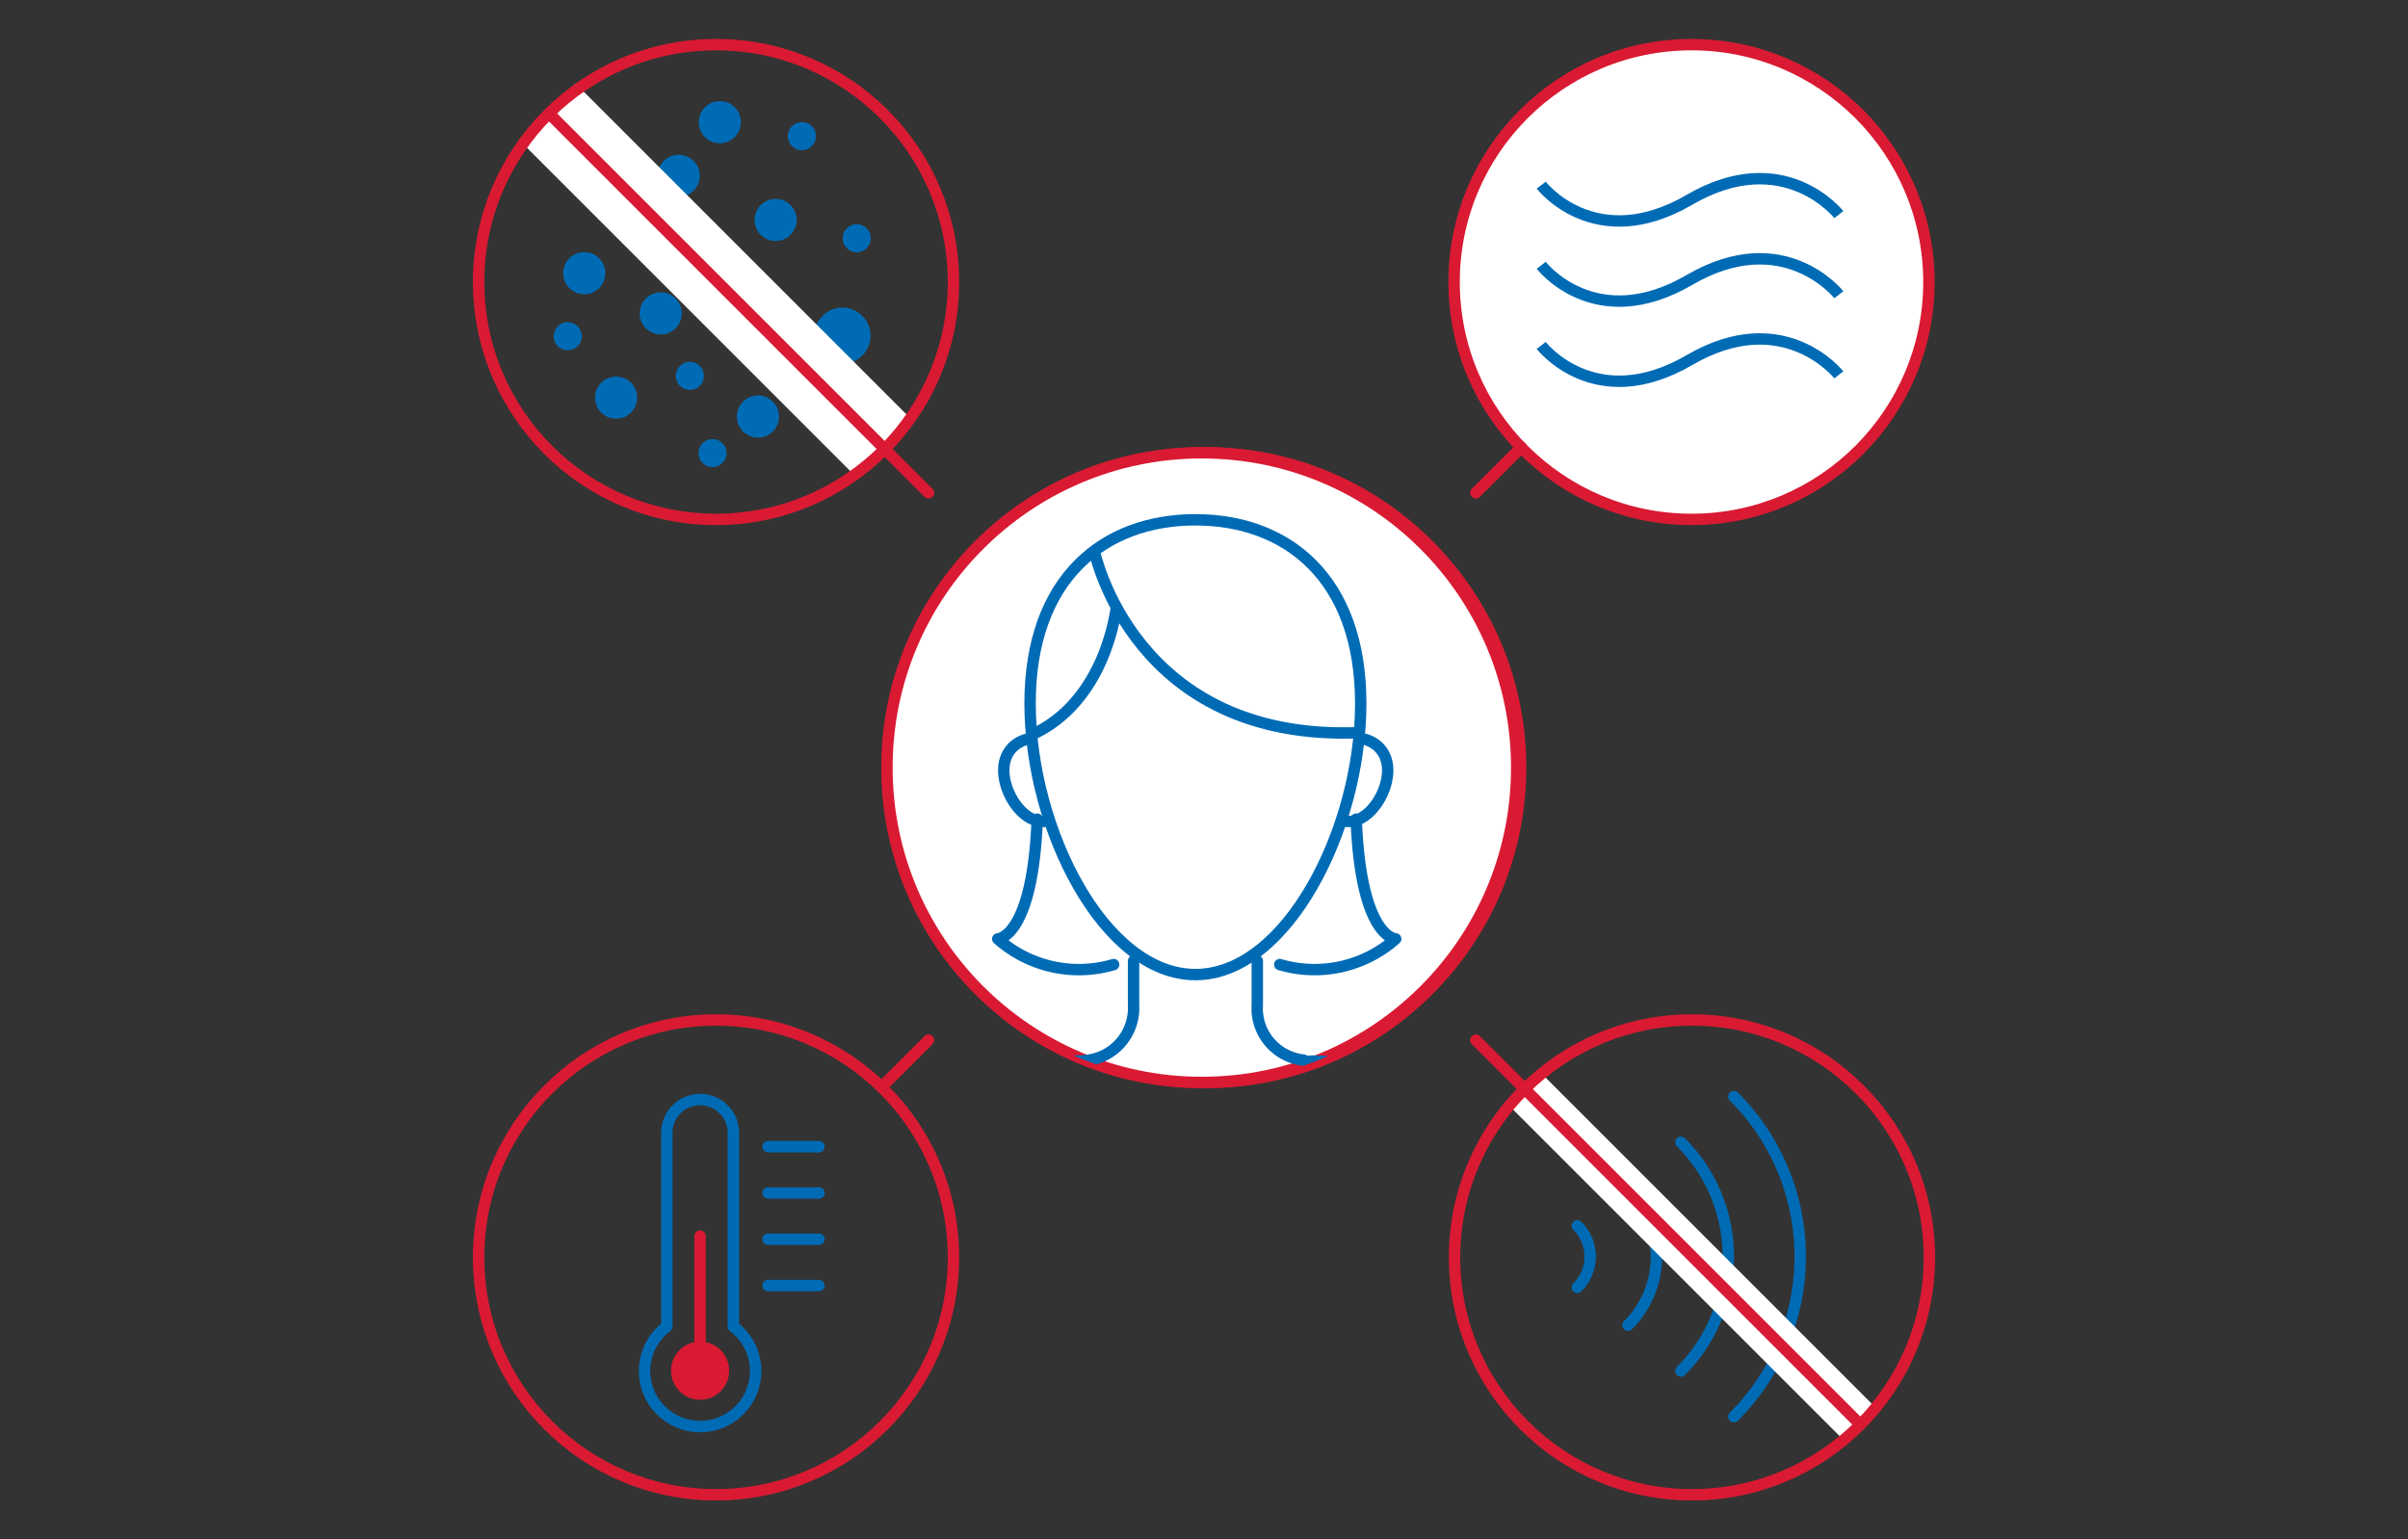<?xml version="1.0" encoding="UTF-8"?> <svg xmlns="http://www.w3.org/2000/svg" width="211.147" height="135"><rect width="100%" height="100%" fill="#333333" stroke="none"/><defs><clipPath id="a"><circle cx="105.383" cy="67.317" r="27.612" fill="none"></circle></clipPath></defs><path d="M60.82 14.11a1.846 1.846 0 1 1-2.61 0 1.846 1.846 0 0 1 2.61 0zM63.25 20.748a1.23 1.23 0 1 1-1.74 0 1.231 1.231 0 0 1 1.74 0zM75.994 20.023a1.23 1.23 0 1 1-1.741 0 1.231 1.231 0 0 1 1.74 0zM52.536 22.651a1.846 1.846 0 1 1-2.611 0 1.846 1.846 0 0 1 2.611 0zM69.317 17.983a1.846 1.846 0 1 1-2.611 0 1.846 1.846 0 0 1 2.61 0zM55.831 34.486a1.846 1.846 0 1 1-2.191-1.42 1.846 1.846 0 0 1 2.191 1.42zM59.74 27.099a1.846 1.846 0 1 1-2.19-1.42 1.846 1.846 0 0 1 2.19 1.42zM64.926 10.33a1.846 1.846 0 1 1-2.192-1.42 1.846 1.846 0 0 1 2.192 1.42zM60.065 31.808a1.23 1.23 0 1 1-.728 1.58 1.23 1.23 0 0 1 .728-1.58zM49.358 28.333a1.23 1.23 0 1 1-.728 1.582 1.23 1.23 0 0 1 .728-1.582zM69.891 10.785a1.23 1.23 0 1 1-.727 1.581 1.23 1.23 0 0 1 .727-1.581zM62.054 38.58a1.23 1.23 0 1 1-.728 1.58 1.23 1.23 0 0 1 .728-1.58zM65.822 34.798a1.846 1.846 0 1 1-1.091 2.372 1.846 1.846 0 0 1 1.091-2.372zM67.047 26.599a1.846 1.846 0 1 1-1.092 2.371 1.846 1.846 0 0 1 1.092-2.372zM73.013 27.13a2.462 2.462 0 1 1-1.456 3.162 2.462 2.462 0 0 1 1.456-3.162z" fill="#006bb5" fill-rule="evenodd"></path><path fill="#fff" stroke="#fff" stroke-miterlimit="10" stroke-width="7" d="M47.995 9.799l29.43 29.43"></path><circle cx="105.725" cy="67.317" r="27.612" fill="#fff" stroke="#d91a32" stroke-miterlimit="10"></circle><circle cx="62.787" cy="24.733" r="20.818" fill="none" stroke="#d91a32" stroke-miterlimit="10"></circle><circle cx="105.383" cy="67.317" r="27.612" fill="#fff" stroke="#d91a32" stroke-miterlimit="10"></circle><circle cx="148.321" cy="24.733" r="20.818" fill="#fff" stroke="#d91a32" stroke-miterlimit="10"></circle><g clip-path="url(#a)" fill="none" stroke="#006bb5"><path d="M119.317 61.689c0 11.012-6.49 23.778-14.497 23.778S90.323 72.7 90.323 61.689s6.49-16.104 14.497-16.104 14.497 5.09 14.497 16.104z" stroke-miterlimit="10"></path><path d="M119.486 64.783c1.639.373 2.527 1.783 2.083 3.74s-2.082 3.844-3.72 3.472M90.211 64.783c-1.639.373-2.527 1.783-2.083 3.74s2.082 3.844 3.72 3.472M95.953 48.309s3.42 16.831 23.364 15.938M97.888 53.221s-.84 8.352-7.565 11.282" stroke-miterlimit="10"></path><path d="M112.22 84.59a10.735 10.735 0 0 0 10.16-2.253s-3.063-.063-3.46-10.501M97.649 84.59a10.735 10.735 0 0 1-10.16-2.253s3.063-.063 3.46-10.501M95.006 93.017a4.622 4.622 0 0 0 4.391-4.874V84.27M114.322 92.97a4.557 4.557 0 0 1-4.076-4.828v-3.87M114.882 93.058s14.473-.507 16.715 12.443l3.038 19.018M94.628 93.058s-14.474-.507-16.716 12.443l-3.038 19.018" stroke-linecap="round" stroke-linejoin="round"></path><path d="M116.496 93.348c-2.765 7.135-6.973 11.69-11.686 11.69-4.761 0-9.007-4.647-11.77-11.906M94.628 93.058a21.255 21.255 0 0 0-8.232 1.656" stroke-linecap="round" stroke-linejoin="round"></path></g><path fill="none" stroke="#d91a32" stroke-miterlimit="10" d="M47.995 9.799l29.43 29.43"></path><path fill="#fff" d="M134.7 12.475h27.521v2.27H134.7z"></path><path d="M161.238 32.874s-4.814-6.123-13.101-1.295-12.996-1.285-12.996-1.285M161.238 25.847s-4.814-6.124-13.101-1.296-12.996-1.285-12.996-1.285M161.238 18.819s-4.814-6.124-13.101-1.296-12.996-1.285-12.996-1.285" fill="none" stroke="#006bb5" stroke-miterlimit="10"></path><circle cx="62.787" cy="110.267" r="20.818" fill="none" stroke="#d91a32" stroke-miterlimit="10"></circle><path d="M142.753 104.186a8.502 8.502 0 0 1 0 12.03M138.314 107.504a3.812 3.812 0 0 1 0 5.394M147.394 100.177a14.171 14.171 0 0 1 0 20.049M152.038 96.167a19.842 19.842 0 0 1 0 28.068" fill="none" stroke="#006bb5" stroke-linecap="round" stroke-linejoin="round"></path><path fill="none" stroke="#fff" stroke-miterlimit="10" stroke-width="4" d="M133.569 95.373l29.43 29.43"></path><circle cx="148.361" cy="110.267" r="20.818" fill="none" stroke="#d91a32" stroke-miterlimit="10"></circle><path fill="none" stroke="#d91a32" stroke-miterlimit="10" d="M133.569 95.373l29.43 29.43"></path><path fill="none" stroke="#006bb5" stroke-linecap="round" stroke-linejoin="round" d="M71.807 100.562H67.35M71.807 104.62H67.35M71.807 108.678H67.35M71.807 112.736H67.35M64.306 116.331V99.398a2.917 2.917 0 1 0-5.833 0v16.934a4.87 4.87 0 1 0 5.833 0z"></path><circle cx="61.389" cy="120.203" r="2.55" fill="#d91a32"></circle><path fill="none" stroke="#d91a32" stroke-linecap="round" stroke-linejoin="round" d="M61.389 108.401v11.802M81.413 43.217l-3.988-3.988M133.402 95.207l-3.988-3.988M81.413 91.219l-3.988 3.988M133.402 39.229l-3.988 3.988"></path></svg> 